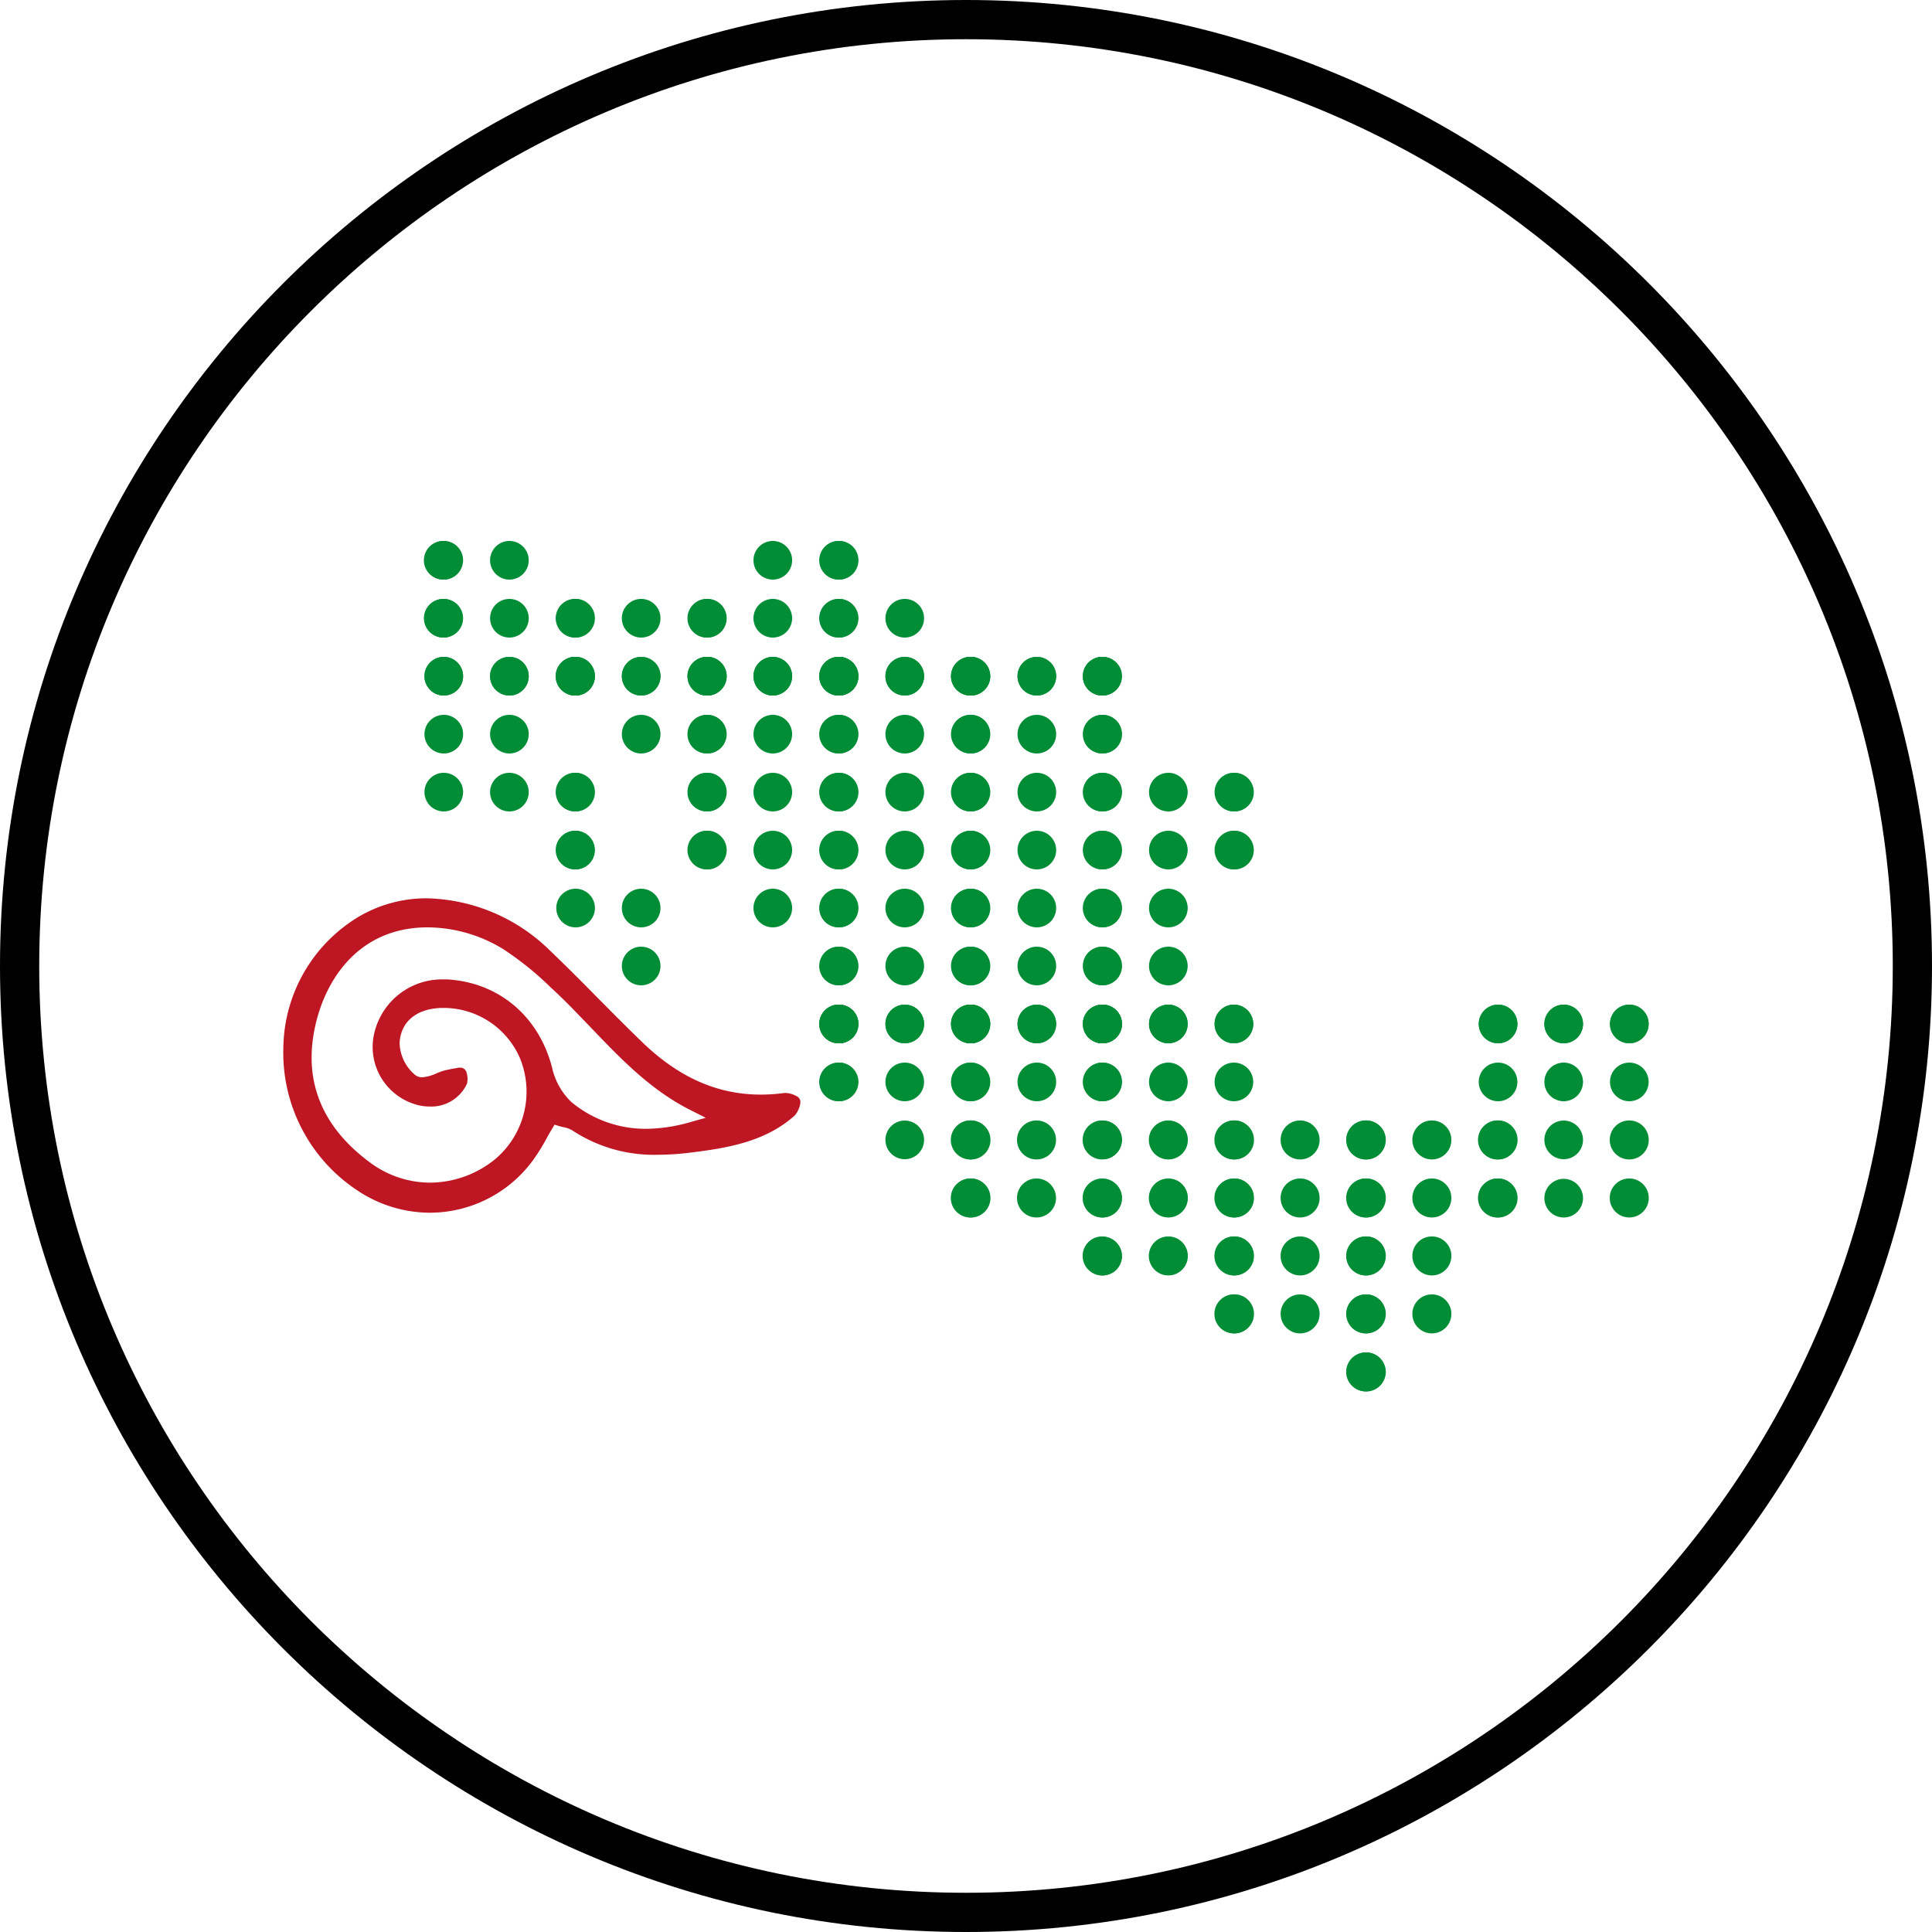 <svg id="Ícono_Fondo_Blanco" data-name="Ícono Fondo Blanco" xmlns="http://www.w3.org/2000/svg" viewBox="0 0 300 300"><defs><style>.cls-1{fill:#be1622;}.cls-2{fill:#008d36;}</style></defs><path class="cls-1" d="M166.75,288.31a20.32,20.32,0,0,1-11.23-3.44A25.63,25.63,0,0,1,144,262.59a24.08,24.08,0,0,1,11.92-20.37,20.71,20.71,0,0,1,10.44-2.73,28.14,28.14,0,0,1,19.09,8.16c2.5,2.39,5,4.9,7.39,7.33,2.25,2.27,4.57,4.61,6.91,6.87,5.67,5.47,11.68,8.12,18.39,8.12a27.67,27.67,0,0,0,3.71-.26H222a4,4,0,0,1,1.8.56,1,1,0,0,1,.48,1,3.82,3.82,0,0,1-.88,1.95c-4.54,4.06-10.38,5.06-16.47,5.79a40.08,40.08,0,0,1-4.74.3,23,23,0,0,1-13.27-3.75,4.34,4.34,0,0,0-1.46-.54c-.21-.05-.4-.09-.59-.15l-.76-.23-.41.68c-.32.53-.61,1.06-.9,1.58a30.85,30.85,0,0,1-1.85,3,19.88,19.88,0,0,1-16.18,8.41ZM166.4,244c-10.93,0-16.3,8.51-17.68,16.47s1.54,14.7,8.68,20a15.64,15.64,0,0,0,9.41,3.17,16.09,16.09,0,0,0,10.2-3.75,13.71,13.71,0,0,0,3.71-15.62,12.93,12.93,0,0,0-11.81-7.76c-.37,0-.75,0-1.12.05-3.45.33-5.59,2.34-5.74,5.39a6.7,6.7,0,0,0,2.45,5,1.72,1.72,0,0,0,1.06.33,6.42,6.42,0,0,0,2.22-.61,9.9,9.9,0,0,1,1.37-.48c.7-.16,1.41-.29,2.14-.41h.17a1,1,0,0,1,1,.82,3.26,3.26,0,0,1,.06,1.66,6.1,6.1,0,0,1-5.83,3.56,7.4,7.4,0,0,1-2.39-.4A9.3,9.3,0,0,1,158,261a10.8,10.8,0,0,1,10.72-8.92l.71,0c8,.46,14.22,5.7,16.29,13.67a10.56,10.56,0,0,0,3,5.37,18,18,0,0,0,11.67,4.16,25.25,25.25,0,0,0,6.67-1l2.53-.71-2.34-1.18c-6.2-3.12-10.73-7.85-15.53-12.86-2-2.07-4-4.2-6.17-6.17a48.74,48.74,0,0,0-7.44-6A22.66,22.66,0,0,0,166.4,244Z" transform="translate(-100 -100)"/><path class="cls-2" d="M353,262a3,3,0,1,1,3-3A3,3,0,0,1,353,262Z" transform="translate(-100 -100)"/><path class="cls-2" d="M342.81,262a3,3,0,1,1,3-3A3,3,0,0,1,342.81,262Z" transform="translate(-100 -100)"/><path class="cls-2" d="M332.62,262a3,3,0,1,1,3-3A3,3,0,0,1,332.62,262Z" transform="translate(-100 -100)"/><path class="cls-2" d="M353,271a3,3,0,1,1,3-3A3,3,0,0,1,353,271Z" transform="translate(-100 -100)"/><path class="cls-2" d="M342.81,271a3,3,0,1,1,3-3A3,3,0,0,1,342.81,271Z" transform="translate(-100 -100)"/><path class="cls-2" d="M332.62,271a3,3,0,1,1,3-3A3,3,0,0,1,332.62,271Z" transform="translate(-100 -100)"/><circle class="cls-2" cx="252.99" cy="177.01" r="3.03"/><path class="cls-2" d="M342.81,280a3,3,0,1,1,3-3A3,3,0,0,1,342.81,280Z" transform="translate(-100 -100)"/><circle class="cls-2" cx="232.62" cy="177.01" r="3.03"/><circle class="cls-2" cx="252.99" cy="186.02" r="3.03"/><path class="cls-2" d="M342.81,289.05a3,3,0,1,1,3-3A3,3,0,0,1,342.81,289.05Z" transform="translate(-100 -100)"/><circle class="cls-2" cx="232.62" cy="186.02" r="3.03"/><circle class="cls-2" cx="232.53" cy="177.01" r="3.03"/><circle class="cls-2" cx="222.34" cy="177.01" r="3.03"/><circle class="cls-2" cx="212.16" cy="177.01" r="3.03"/><circle class="cls-2" cx="232.53" cy="186.02" r="3.03"/><circle class="cls-2" cx="222.34" cy="186.02" r="3.03"/><circle class="cls-2" cx="212.16" cy="186.02" r="3.03"/><circle class="cls-2" cx="222.34" cy="195.02" r="3.03"/><circle class="cls-2" cx="212.16" cy="195.02" r="3.03"/><circle class="cls-2" cx="222.34" cy="204.02" r="3.03"/><circle class="cls-2" cx="212.16" cy="204.02" r="3.03"/><circle class="cls-2" cx="212.16" cy="213.03" r="3.03"/><circle class="cls-2" cx="212.06" cy="177.01" r="3.03"/><circle class="cls-2" cx="201.88" cy="177.01" r="3.03"/><circle class="cls-2" cx="191.69" cy="177.01" r="3.03"/><circle class="cls-2" cx="212.06" cy="186.02" r="3.03"/><circle class="cls-2" cx="201.88" cy="186.02" r="3.03"/><circle class="cls-2" cx="191.69" cy="186.02" r="3.03"/><circle class="cls-2" cx="212.06" cy="195.02" r="3.03"/><circle class="cls-2" cx="201.88" cy="195.02" r="3.03"/><circle class="cls-2" cx="191.69" cy="195.02" r="3.03"/><circle class="cls-2" cx="212.06" cy="204.02" r="3.03"/><circle class="cls-2" cx="201.88" cy="204.02" r="3.03"/><circle class="cls-2" cx="191.69" cy="204.02" r="3.03"/><circle class="cls-2" cx="212.06" cy="213.03" r="3.03"/><path class="cls-2" d="M291.6,262a3,3,0,1,1,3-3A3,3,0,0,1,291.6,262Z" transform="translate(-100 -100)"/><path class="cls-2" d="M281.42,262a3,3,0,1,1,3-3A3,3,0,0,1,281.42,262Z" transform="translate(-100 -100)"/><path class="cls-2" d="M271.23,262a3,3,0,1,1,3-3A3,3,0,0,1,271.23,262Z" transform="translate(-100 -100)"/><path class="cls-2" d="M291.6,271a3,3,0,1,1,3-3A3,3,0,0,1,291.6,271Z" transform="translate(-100 -100)"/><path class="cls-2" d="M281.42,271a3,3,0,1,1,3-3A3,3,0,0,1,281.42,271Z" transform="translate(-100 -100)"/><path class="cls-2" d="M271.23,271a3,3,0,1,1,3-3A3,3,0,0,1,271.23,271Z" transform="translate(-100 -100)"/><circle class="cls-2" cx="191.6" cy="177.01" r="3.03"/><circle class="cls-2" cx="181.42" cy="177.01" r="3.03"/><path class="cls-2" d="M271.23,280a3,3,0,1,1,3-3A3,3,0,0,1,271.23,280Z" transform="translate(-100 -100)"/><circle class="cls-2" cx="191.6" cy="186.02" r="3.03"/><circle class="cls-2" cx="181.42" cy="186.02" r="3.03"/><path class="cls-2" d="M271.23,289.05a3,3,0,1,1,3-3A3,3,0,0,1,271.23,289.05Z" transform="translate(-100 -100)"/><circle class="cls-2" cx="191.6" cy="195.02" r="3.03"/><circle class="cls-2" cx="181.42" cy="195.02" r="3.03"/><path class="cls-2" d="M271.23,298.05a3,3,0,1,1,3-3A3,3,0,0,1,271.23,298.05Z" transform="translate(-100 -100)"/><circle class="cls-2" cx="191.6" cy="204.02" r="3.03"/><path class="cls-2" d="M271.14,262a3,3,0,1,1,3-3A3,3,0,0,1,271.14,262Z" transform="translate(-100 -100)"/><path class="cls-2" d="M261,262a3,3,0,1,1,3-3A3,3,0,0,1,261,262Z" transform="translate(-100 -100)"/><path class="cls-2" d="M250.77,262a3,3,0,1,1,3-3A3,3,0,0,1,250.77,262Z" transform="translate(-100 -100)"/><path class="cls-2" d="M271.14,271a3,3,0,1,1,3-3A3,3,0,0,1,271.14,271Z" transform="translate(-100 -100)"/><path class="cls-2" d="M261,271a3,3,0,1,1,3-3A3,3,0,0,1,261,271Z" transform="translate(-100 -100)"/><path class="cls-2" d="M250.77,271a3,3,0,1,1,3-3A3,3,0,0,1,250.77,271Z" transform="translate(-100 -100)"/><circle class="cls-2" cx="171.14" cy="177.01" r="3.03"/><circle class="cls-2" cx="160.95" cy="177.01" r="3.03"/><circle class="cls-2" cx="150.77" cy="177.01" r="3.03"/><circle class="cls-2" cx="171.14" cy="186.02" r="3.03"/><circle class="cls-2" cx="160.95" cy="186.02" r="3.03"/><circle class="cls-2" cx="150.77" cy="186.02" r="3.03"/><circle class="cls-2" cx="171.14" cy="195.02" r="3.03"/><path class="cls-2" d="M250.67,262a3,3,0,1,1,3-3A3,3,0,0,1,250.67,262Z" transform="translate(-100 -100)"/><path class="cls-2" d="M240.49,262a3,3,0,1,1,3-3A3,3,0,0,1,240.49,262Z" transform="translate(-100 -100)"/><path class="cls-2" d="M230.3,262a3,3,0,1,1,3-3A3,3,0,0,1,230.3,262Z" transform="translate(-100 -100)"/><path class="cls-2" d="M250.67,271a3,3,0,1,1,3-3A3,3,0,0,1,250.67,271Z" transform="translate(-100 -100)"/><path class="cls-2" d="M240.49,271a3,3,0,1,1,3-3A3,3,0,0,1,240.49,271Z" transform="translate(-100 -100)"/><path class="cls-2" d="M230.3,271a3,3,0,1,1,3-3A3,3,0,0,1,230.3,271Z" transform="translate(-100 -100)"/><circle class="cls-2" cx="150.67" cy="177.01" r="3.03"/><path class="cls-2" d="M240.49,280a3,3,0,1,1,3-3A3,3,0,0,1,240.49,280Z" transform="translate(-100 -100)"/><circle class="cls-2" cx="150.67" cy="186.02" r="3.03"/><path class="cls-2" d="M230.21,262a3,3,0,1,1,3-3A3,3,0,0,1,230.21,262Z" transform="translate(-100 -100)"/><path class="cls-2" d="M230.21,271a3,3,0,1,1,3-3A3,3,0,0,1,230.21,271Z" transform="translate(-100 -100)"/><path class="cls-2" d="M353,262a3,3,0,1,1,3-3A3,3,0,0,1,353,262Z" transform="translate(-100 -100)"/><path class="cls-2" d="M342.81,262a3,3,0,1,1,3-3A3,3,0,0,1,342.81,262Z" transform="translate(-100 -100)"/><path class="cls-2" d="M332.62,262a3,3,0,1,1,3-3A3,3,0,0,1,332.62,262Z" transform="translate(-100 -100)"/><path class="cls-2" d="M291.69,226a3,3,0,1,1,3-3A3,3,0,0,1,291.69,226Z" transform="translate(-100 -100)"/><path class="cls-2" d="M291.69,235a3,3,0,1,1,3-3A3,3,0,0,1,291.69,235Z" transform="translate(-100 -100)"/><path class="cls-2" d="M271.23,217a3,3,0,1,1,3-3A3,3,0,0,1,271.23,217Z" transform="translate(-100 -100)"/><path class="cls-2" d="M291.6,226a3,3,0,1,1,3-3A3,3,0,0,1,291.6,226Z" transform="translate(-100 -100)"/><path class="cls-2" d="M281.42,226a3,3,0,1,1,3-3A3,3,0,0,1,281.42,226Z" transform="translate(-100 -100)"/><path class="cls-2" d="M271.23,226a3,3,0,1,1,3-3A3,3,0,0,1,271.23,226Z" transform="translate(-100 -100)"/><path class="cls-2" d="M291.6,235a3,3,0,1,1,3-3A3,3,0,0,1,291.6,235Z" transform="translate(-100 -100)"/><path class="cls-2" d="M281.42,235a3,3,0,1,1,3-3A3,3,0,0,1,281.42,235Z" transform="translate(-100 -100)"/><path class="cls-2" d="M271.23,235a3,3,0,1,1,3-3A3,3,0,0,1,271.23,235Z" transform="translate(-100 -100)"/><path class="cls-2" d="M281.42,244a3,3,0,1,1,3-3A3,3,0,0,1,281.42,244Z" transform="translate(-100 -100)"/><path class="cls-2" d="M271.23,244a3,3,0,1,1,3-3A3,3,0,0,1,271.23,244Z" transform="translate(-100 -100)"/><path class="cls-2" d="M281.42,253a3,3,0,1,1,3-3A3,3,0,0,1,281.42,253Z" transform="translate(-100 -100)"/><path class="cls-2" d="M271.23,253a3,3,0,1,1,3-3A3,3,0,0,1,271.23,253Z" transform="translate(-100 -100)"/><path class="cls-2" d="M291.6,262a3,3,0,1,1,3-3A3,3,0,0,1,291.6,262Z" transform="translate(-100 -100)"/><path class="cls-2" d="M281.42,262a3,3,0,1,1,3-3A3,3,0,0,1,281.42,262Z" transform="translate(-100 -100)"/><path class="cls-2" d="M271.23,262a3,3,0,1,1,3-3A3,3,0,0,1,271.23,262Z" transform="translate(-100 -100)"/><path class="cls-2" d="M271.14,208a3,3,0,1,1,3-3A3,3,0,0,1,271.14,208Z" transform="translate(-100 -100)"/><path class="cls-2" d="M261,208a3,3,0,1,1,3-3A3,3,0,0,1,261,208Z" transform="translate(-100 -100)"/><path class="cls-2" d="M250.77,208a3,3,0,1,1,3-3A3,3,0,0,1,250.77,208Z" transform="translate(-100 -100)"/><path class="cls-2" d="M271.14,217a3,3,0,1,1,3-3A3,3,0,0,1,271.14,217Z" transform="translate(-100 -100)"/><path class="cls-2" d="M261,217a3,3,0,1,1,3-3A3,3,0,0,1,261,217Z" transform="translate(-100 -100)"/><path class="cls-2" d="M250.77,217a3,3,0,1,1,3-3A3,3,0,0,1,250.77,217Z" transform="translate(-100 -100)"/><path class="cls-2" d="M271.14,226a3,3,0,1,1,3-3A3,3,0,0,1,271.14,226Z" transform="translate(-100 -100)"/><path class="cls-2" d="M261,226a3,3,0,1,1,3-3A3,3,0,0,1,261,226Z" transform="translate(-100 -100)"/><path class="cls-2" d="M250.77,226a3,3,0,1,1,3-3A3,3,0,0,1,250.77,226Z" transform="translate(-100 -100)"/><path class="cls-2" d="M271.14,235a3,3,0,1,1,3-3A3,3,0,0,1,271.14,235Z" transform="translate(-100 -100)"/><path class="cls-2" d="M261,235a3,3,0,1,1,3-3A3,3,0,0,1,261,235Z" transform="translate(-100 -100)"/><path class="cls-2" d="M250.77,235a3,3,0,1,1,3-3A3,3,0,0,1,250.77,235Z" transform="translate(-100 -100)"/><path class="cls-2" d="M271.14,244a3,3,0,1,1,3-3A3,3,0,0,1,271.14,244Z" transform="translate(-100 -100)"/><path class="cls-2" d="M261,244a3,3,0,1,1,3-3A3,3,0,0,1,261,244Z" transform="translate(-100 -100)"/><path class="cls-2" d="M250.77,244a3,3,0,1,1,3-3A3,3,0,0,1,250.77,244Z" transform="translate(-100 -100)"/><path class="cls-2" d="M271.14,253a3,3,0,1,1,3-3A3,3,0,0,1,271.14,253Z" transform="translate(-100 -100)"/><path class="cls-2" d="M261,253a3,3,0,1,1,3-3A3,3,0,0,1,261,253Z" transform="translate(-100 -100)"/><path class="cls-2" d="M250.77,253a3,3,0,1,1,3-3A3,3,0,0,1,250.77,253Z" transform="translate(-100 -100)"/><path class="cls-2" d="M271.14,262a3,3,0,1,1,3-3A3,3,0,0,1,271.14,262Z" transform="translate(-100 -100)"/><path class="cls-2" d="M261,262a3,3,0,1,1,3-3A3,3,0,0,1,261,262Z" transform="translate(-100 -100)"/><path class="cls-2" d="M250.77,262a3,3,0,1,1,3-3A3,3,0,0,1,250.77,262Z" transform="translate(-100 -100)"/><path class="cls-2" d="M250.67,208a3,3,0,1,1,3-3A3,3,0,0,1,250.67,208Z" transform="translate(-100 -100)"/><path class="cls-2" d="M240.49,208a3,3,0,1,1,3-3A3,3,0,0,1,240.49,208Z" transform="translate(-100 -100)"/><path class="cls-2" d="M230.3,208a3,3,0,1,1,3-3A3,3,0,0,1,230.3,208Z" transform="translate(-100 -100)"/><path class="cls-2" d="M250.67,217a3,3,0,1,1,3-3A3,3,0,0,1,250.67,217Z" transform="translate(-100 -100)"/><path class="cls-2" d="M240.49,217a3,3,0,1,1,3-3A3,3,0,0,1,240.49,217Z" transform="translate(-100 -100)"/><path class="cls-2" d="M230.3,217a3,3,0,1,1,3-3A3,3,0,0,1,230.3,217Z" transform="translate(-100 -100)"/><path class="cls-2" d="M250.67,226a3,3,0,1,1,3-3A3,3,0,0,1,250.67,226Z" transform="translate(-100 -100)"/><path class="cls-2" d="M240.49,226a3,3,0,1,1,3-3A3,3,0,0,1,240.49,226Z" transform="translate(-100 -100)"/><path class="cls-2" d="M230.3,226a3,3,0,1,1,3-3A3,3,0,0,1,230.3,226Z" transform="translate(-100 -100)"/><path class="cls-2" d="M250.67,235a3,3,0,1,1,3-3A3,3,0,0,1,250.67,235Z" transform="translate(-100 -100)"/><path class="cls-2" d="M240.49,235a3,3,0,1,1,3-3A3,3,0,0,1,240.49,235Z" transform="translate(-100 -100)"/><path class="cls-2" d="M230.3,235a3,3,0,1,1,3-3A3,3,0,0,1,230.3,235Z" transform="translate(-100 -100)"/><path class="cls-2" d="M250.67,244a3,3,0,1,1,3-3A3,3,0,0,1,250.67,244Z" transform="translate(-100 -100)"/><path class="cls-2" d="M240.49,244a3,3,0,1,1,3-3A3,3,0,0,1,240.49,244Z" transform="translate(-100 -100)"/><path class="cls-2" d="M230.3,244a3,3,0,1,1,3-3A3,3,0,0,1,230.3,244Z" transform="translate(-100 -100)"/><path class="cls-2" d="M250.67,253a3,3,0,1,1,3-3A3,3,0,0,1,250.67,253Z" transform="translate(-100 -100)"/><path class="cls-2" d="M240.49,253a3,3,0,1,1,3-3A3,3,0,0,1,240.49,253Z" transform="translate(-100 -100)"/><path class="cls-2" d="M230.3,253a3,3,0,1,1,3-3A3,3,0,0,1,230.3,253Z" transform="translate(-100 -100)"/><path class="cls-2" d="M250.67,262a3,3,0,1,1,3-3A3,3,0,0,1,250.67,262Z" transform="translate(-100 -100)"/><path class="cls-2" d="M240.49,262a3,3,0,1,1,3-3A3,3,0,0,1,240.49,262Z" transform="translate(-100 -100)"/><path class="cls-2" d="M230.3,262a3,3,0,1,1,3-3A3,3,0,0,1,230.3,262Z" transform="translate(-100 -100)"/><path class="cls-2" d="M230.21,208a3,3,0,1,1,3-3A3,3,0,0,1,230.21,208Z" transform="translate(-100 -100)"/><path class="cls-2" d="M220,208a3,3,0,1,1,3-3A3,3,0,0,1,220,208Z" transform="translate(-100 -100)"/><path class="cls-2" d="M209.84,208a3,3,0,1,1,3-3A3,3,0,0,1,209.84,208Z" transform="translate(-100 -100)"/><path class="cls-2" d="M230.21,217a3,3,0,1,1,3-3A3,3,0,0,1,230.21,217Z" transform="translate(-100 -100)"/><path class="cls-2" d="M220,217a3,3,0,1,1,3-3A3,3,0,0,1,220,217Z" transform="translate(-100 -100)"/><path class="cls-2" d="M209.84,217a3,3,0,1,1,3-3A3,3,0,0,1,209.84,217Z" transform="translate(-100 -100)"/><path class="cls-2" d="M230.21,226a3,3,0,1,1,3-3A3,3,0,0,1,230.21,226Z" transform="translate(-100 -100)"/><path class="cls-2" d="M220,226a3,3,0,1,1,3-3A3,3,0,0,1,220,226Z" transform="translate(-100 -100)"/><path class="cls-2" d="M209.84,226a3,3,0,1,1,3-3A3,3,0,0,1,209.84,226Z" transform="translate(-100 -100)"/><path class="cls-2" d="M230.21,235a3,3,0,1,1,3-3A3,3,0,0,1,230.21,235Z" transform="translate(-100 -100)"/><path class="cls-2" d="M220,235a3,3,0,1,1,3-3A3,3,0,0,1,220,235Z" transform="translate(-100 -100)"/><path class="cls-2" d="M209.84,235a3,3,0,1,1,3-3A3,3,0,0,1,209.84,235Z" transform="translate(-100 -100)"/><path class="cls-2" d="M230.21,244a3,3,0,1,1,3-3A3,3,0,0,1,230.21,244Z" transform="translate(-100 -100)"/><path class="cls-2" d="M220,244a3,3,0,1,1,3-3A3,3,0,0,1,220,244Z" transform="translate(-100 -100)"/><path class="cls-2" d="M230.21,253a3,3,0,1,1,3-3A3,3,0,0,1,230.21,253Z" transform="translate(-100 -100)"/><path class="cls-2" d="M230.21,262a3,3,0,1,1,3-3A3,3,0,0,1,230.21,262Z" transform="translate(-100 -100)"/><path class="cls-2" d="M209.75,208a3,3,0,1,1,3-3A3,3,0,0,1,209.75,208Z" transform="translate(-100 -100)"/><path class="cls-2" d="M199.56,208a3,3,0,1,1,3-3A3,3,0,0,1,199.56,208Z" transform="translate(-100 -100)"/><path class="cls-2" d="M189.38,208a3,3,0,1,1,3-3A3,3,0,0,1,189.38,208Z" transform="translate(-100 -100)"/><path class="cls-2" d="M209.75,217a3,3,0,1,1,3-3A3,3,0,0,1,209.75,217Z" transform="translate(-100 -100)"/><path class="cls-2" d="M199.56,217a3,3,0,1,1,3-3A3,3,0,0,1,199.56,217Z" transform="translate(-100 -100)"/><path class="cls-2" d="M209.75,226a3,3,0,1,1,3-3A3,3,0,0,1,209.75,226Z" transform="translate(-100 -100)"/><path class="cls-2" d="M189.38,226a3,3,0,1,1,3-3A3,3,0,0,1,189.38,226Z" transform="translate(-100 -100)"/><path class="cls-2" d="M209.75,235a3,3,0,1,1,3-3A3,3,0,0,1,209.75,235Z" transform="translate(-100 -100)"/><path class="cls-2" d="M189.38,235a3,3,0,1,1,3-3A3,3,0,0,1,189.38,235Z" transform="translate(-100 -100)"/><path class="cls-2" d="M199.56,244a3,3,0,1,1,3-3A3,3,0,0,1,199.56,244Z" transform="translate(-100 -100)"/><path class="cls-2" d="M189.38,244a3,3,0,1,1,3-3A3,3,0,0,1,189.38,244Z" transform="translate(-100 -100)"/><path class="cls-2" d="M199.56,253a3,3,0,1,1,3-3A3,3,0,0,1,199.56,253Z" transform="translate(-100 -100)"/><path class="cls-2" d="M189.29,208a3,3,0,1,1,3-3A3,3,0,0,1,189.29,208Z" transform="translate(-100 -100)"/><path class="cls-2" d="M179.1,208a3,3,0,1,1,3-3A3,3,0,0,1,179.1,208Z" transform="translate(-100 -100)"/><path class="cls-2" d="M168.91,208a3,3,0,1,1,3-3A3,3,0,0,1,168.91,208Z" transform="translate(-100 -100)"/><path class="cls-2" d="M179.1,217a3,3,0,1,1,3-3A3,3,0,0,1,179.1,217Z" transform="translate(-100 -100)"/><path class="cls-2" d="M168.91,217a3,3,0,1,1,3-3A3,3,0,0,1,168.91,217Z" transform="translate(-100 -100)"/><path class="cls-2" d="M189.29,226a3,3,0,1,1,3-3A3,3,0,0,1,189.29,226Z" transform="translate(-100 -100)"/><path class="cls-2" d="M179.1,226a3,3,0,1,1,3-3A3,3,0,0,1,179.1,226Z" transform="translate(-100 -100)"/><path class="cls-2" d="M168.91,226a3,3,0,1,1,3-3A3,3,0,0,1,168.91,226Z" transform="translate(-100 -100)"/><path class="cls-2" d="M189.29,235a3,3,0,1,1,3-3A3,3,0,0,1,189.29,235Z" transform="translate(-100 -100)"/><path class="cls-2" d="M271.23,208a3,3,0,1,1,3-3A3,3,0,0,1,271.23,208Z" transform="translate(-100 -100)"/><path class="cls-2" d="M271.14,208a3,3,0,1,1,3-3A3,3,0,0,1,271.14,208Z" transform="translate(-100 -100)"/><path class="cls-2" d="M261,208a3,3,0,1,1,3-3A3,3,0,0,1,261,208Z" transform="translate(-100 -100)"/><path class="cls-2" d="M250.77,208a3,3,0,1,1,3-3A3,3,0,0,1,250.77,208Z" transform="translate(-100 -100)"/><path class="cls-2" d="M230.3,190a3,3,0,1,1,3-3A3,3,0,0,1,230.3,190Z" transform="translate(-100 -100)"/><path class="cls-2" d="M240.49,199a3,3,0,1,1,3-3A3,3,0,0,1,240.49,199Z" transform="translate(-100 -100)"/><path class="cls-2" d="M230.3,199a3,3,0,1,1,3-3A3,3,0,0,1,230.3,199Z" transform="translate(-100 -100)"/><path class="cls-2" d="M250.67,208a3,3,0,1,1,3-3A3,3,0,0,1,250.67,208Z" transform="translate(-100 -100)"/><path class="cls-2" d="M240.49,208a3,3,0,1,1,3-3A3,3,0,0,1,240.49,208Z" transform="translate(-100 -100)"/><path class="cls-2" d="M230.3,208a3,3,0,1,1,3-3A3,3,0,0,1,230.3,208Z" transform="translate(-100 -100)"/><path class="cls-2" d="M230.21,190a3,3,0,1,1,3-3A3,3,0,0,1,230.21,190Z" transform="translate(-100 -100)"/><path class="cls-2" d="M220,190a3,3,0,1,1,3-3A3,3,0,0,1,220,190Z" transform="translate(-100 -100)"/><path class="cls-2" d="M230.21,199a3,3,0,1,1,3-3A3,3,0,0,1,230.21,199Z" transform="translate(-100 -100)"/><path class="cls-2" d="M220,199a3,3,0,1,1,3-3A3,3,0,0,1,220,199Z" transform="translate(-100 -100)"/><path class="cls-2" d="M209.84,199a3,3,0,1,1,3-3A3,3,0,0,1,209.84,199Z" transform="translate(-100 -100)"/><path class="cls-2" d="M230.21,208a3,3,0,1,1,3-3A3,3,0,0,1,230.21,208Z" transform="translate(-100 -100)"/><path class="cls-2" d="M220,208a3,3,0,1,1,3-3A3,3,0,0,1,220,208Z" transform="translate(-100 -100)"/><path class="cls-2" d="M209.84,208a3,3,0,1,1,3-3A3,3,0,0,1,209.84,208Z" transform="translate(-100 -100)"/><path class="cls-2" d="M209.75,199a3,3,0,1,1,3-3A3,3,0,0,1,209.75,199Z" transform="translate(-100 -100)"/><path class="cls-2" d="M199.56,199a3,3,0,1,1,3-3A3,3,0,0,1,199.56,199Z" transform="translate(-100 -100)"/><path class="cls-2" d="M189.38,199a3,3,0,1,1,3-3A3,3,0,0,1,189.38,199Z" transform="translate(-100 -100)"/><path class="cls-2" d="M209.75,208a3,3,0,1,1,3-3A3,3,0,0,1,209.75,208Z" transform="translate(-100 -100)"/><path class="cls-2" d="M199.56,208a3,3,0,1,1,3-3A3,3,0,0,1,199.56,208Z" transform="translate(-100 -100)"/><path class="cls-2" d="M189.38,208a3,3,0,1,1,3-3A3,3,0,0,1,189.38,208Z" transform="translate(-100 -100)"/><path class="cls-2" d="M179.1,190a3,3,0,1,1,3-3A3,3,0,0,1,179.1,190Z" transform="translate(-100 -100)"/><path class="cls-2" d="M168.91,190a3,3,0,1,1,3-3A3,3,0,0,1,168.91,190Z" transform="translate(-100 -100)"/><path class="cls-2" d="M189.29,199a3,3,0,1,1,3-3A3,3,0,0,1,189.29,199Z" transform="translate(-100 -100)"/><path class="cls-2" d="M179.1,199a3,3,0,1,1,3-3A3,3,0,0,1,179.1,199Z" transform="translate(-100 -100)"/><path class="cls-2" d="M168.91,199a3,3,0,1,1,3-3A3,3,0,0,1,168.91,199Z" transform="translate(-100 -100)"/><path class="cls-2" d="M189.29,208a3,3,0,1,1,3-3A3,3,0,0,1,189.29,208Z" transform="translate(-100 -100)"/><path class="cls-2" d="M179.1,208a3,3,0,1,1,3-3A3,3,0,0,1,179.1,208Z" transform="translate(-100 -100)"/><path class="cls-2" d="M168.91,208a3,3,0,1,1,3-3A3,3,0,0,1,168.91,208Z" transform="translate(-100 -100)"/><path class="cls-2" d="M168.82,190a3,3,0,1,1,3-3A3,3,0,0,1,168.82,190Z" transform="translate(-100 -100)"/><path class="cls-2" d="M168.82,199a3,3,0,1,1,3-3A3,3,0,0,1,168.82,199Z" transform="translate(-100 -100)"/><path d="M250,400c-82.71,0-150-67.29-150-150s67.29-150,150-150,150,67.29,150,150S332.71,400,250,400Zm0-293.91c-79.35,0-143.91,64.56-143.91,143.91S170.65,393.91,250,393.91,393.91,329.35,393.91,250,329.35,106.09,250,106.09Z" transform="translate(-100 -100)"/></svg>